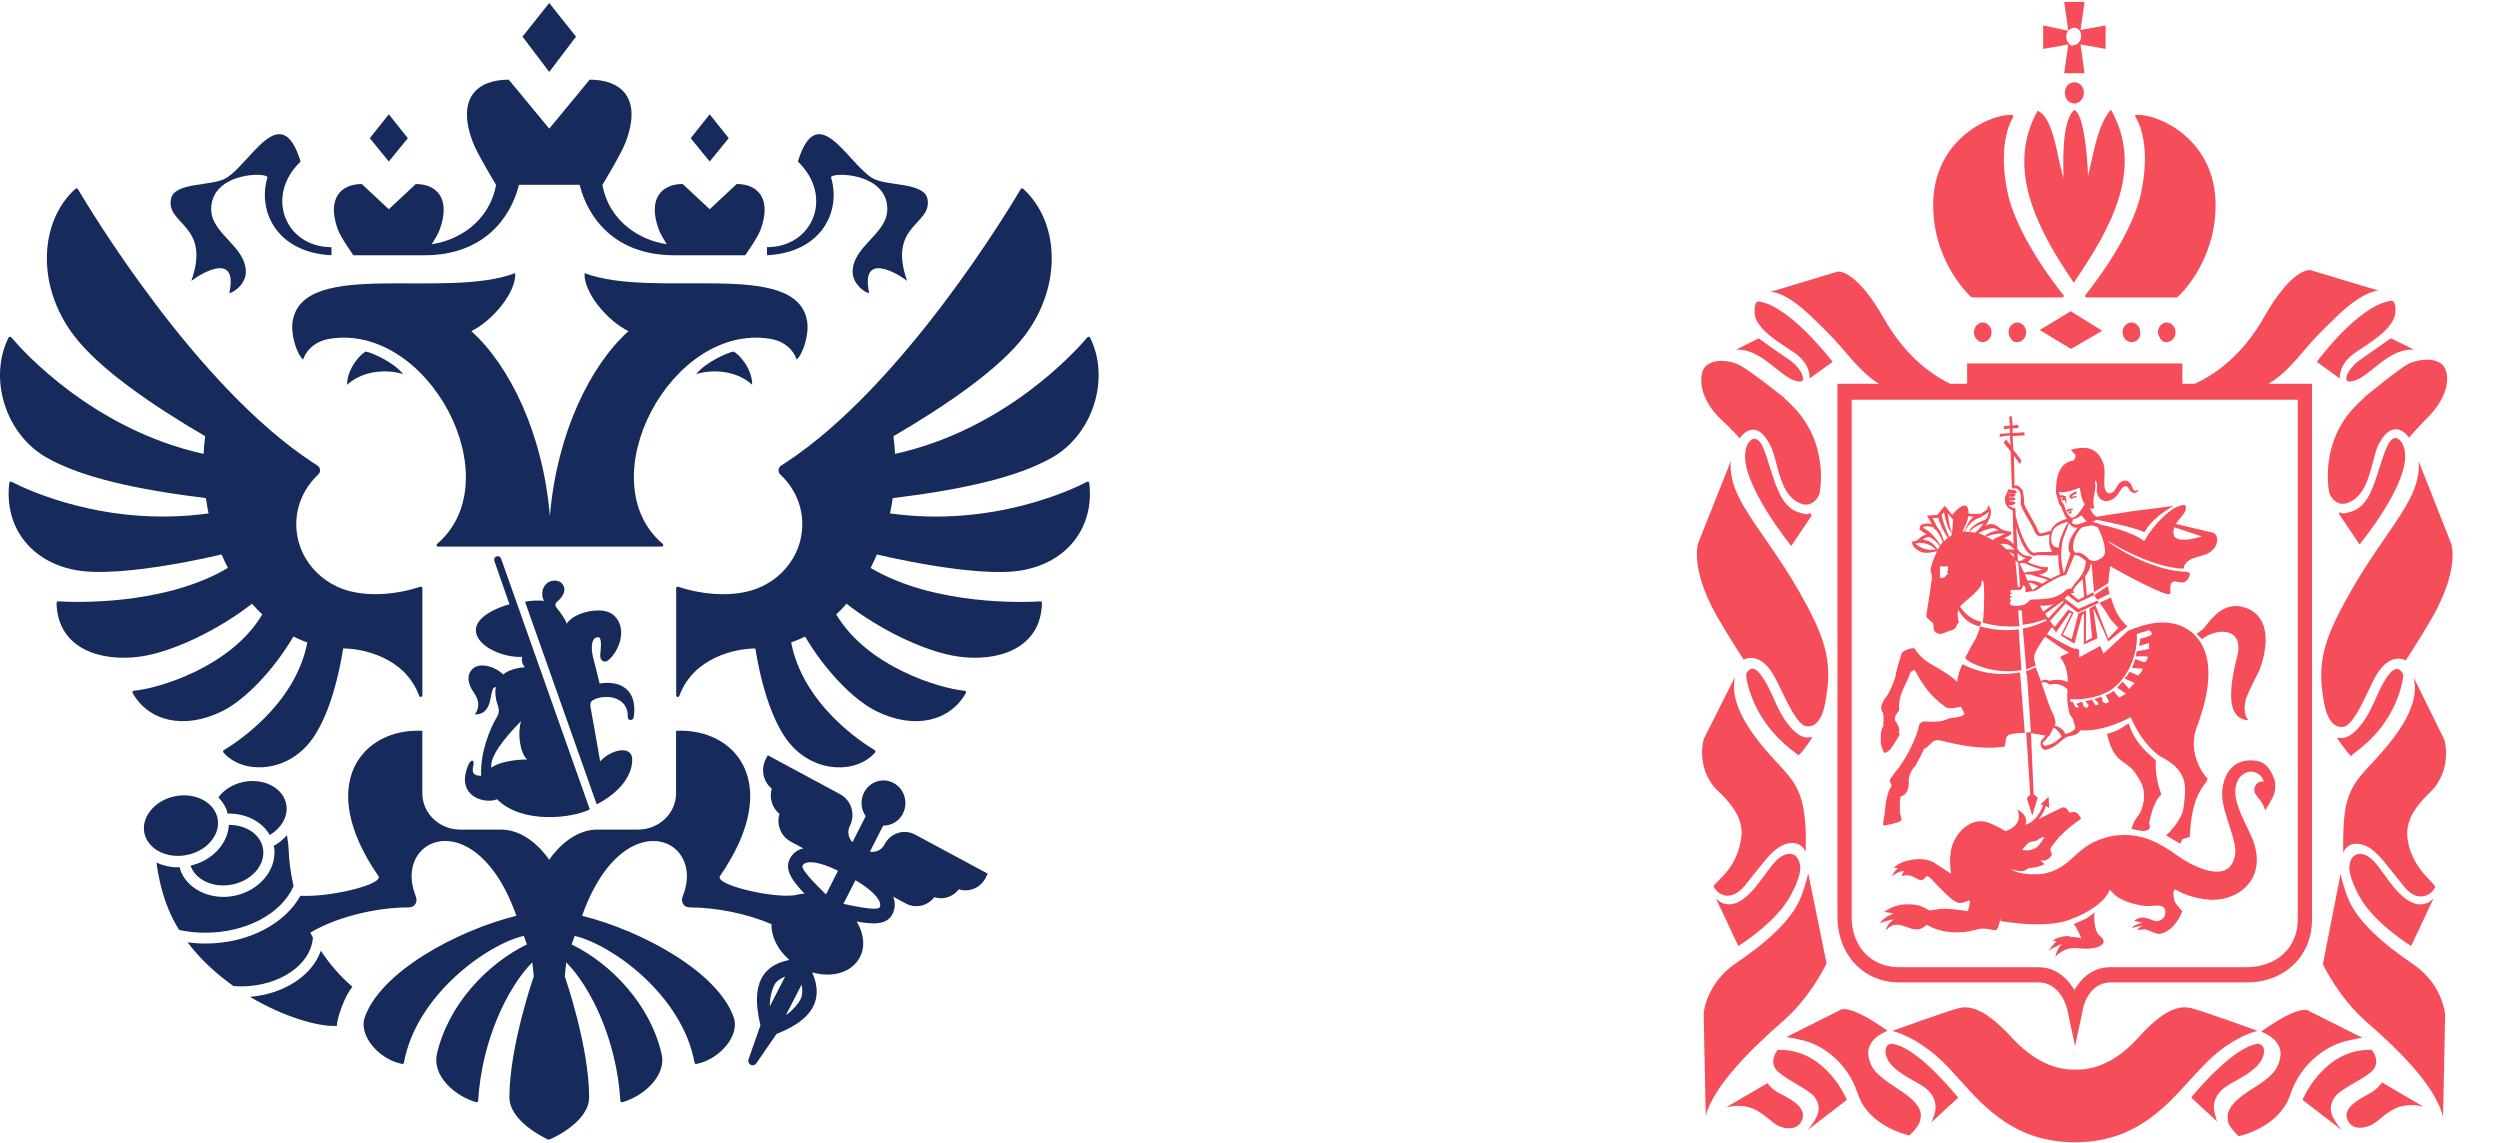 <?xml version="1.0" encoding="UTF-8"?> <svg xmlns="http://www.w3.org/2000/svg" width="105" height="48" viewBox="0 0 105 48" fill="none"><g clip-path="url(#clip0_6253_1214)"><path d="M9.148 34.434C9.137 34.349 9.114 34.265 9.082 34.186C8.856 33.634 8.165 33.315 7.437 33.427C7.011 33.494 6.631 33.693 6.369 33.989C6.122 34.267 6.01 34.596 6.052 34.918V34.921C6.063 35.006 6.086 35.088 6.118 35.166C6.344 35.719 7.036 36.037 7.761 35.925C8.618 35.795 9.24 35.126 9.148 34.434Z" fill="#162B5C"></path><path d="M11.052 35.676C11.041 35.591 11.018 35.507 10.986 35.428C10.788 34.945 10.235 34.64 9.612 34.646C9.569 35.438 8.912 36.144 8.008 36.356C8.014 36.373 8.015 36.391 8.022 36.408C8.246 36.96 8.94 37.279 9.667 37.166C10.523 37.035 11.143 36.366 11.052 35.676Z" fill="#162B5C"></path><path d="M12.03 33.832C12.019 33.747 11.997 33.663 11.964 33.584C11.74 33.032 11.046 32.713 10.32 32.825C9.893 32.892 9.515 33.091 9.251 33.387C9.222 33.422 9.199 33.458 9.173 33.493C9.317 33.639 9.434 33.807 9.511 33.998C9.533 34.053 9.542 34.114 9.557 34.172C10.311 34.15 11.004 34.498 11.329 35.071C11.803 34.788 12.095 34.317 12.03 33.832Z" fill="#162B5C"></path><path d="M31.593 16.16C30.873 15.509 29.835 15.523 29.239 15.713C29.629 15.219 30.538 14.814 30.806 14.765C31.009 14.845 31.593 15.463 31.593 16.16Z" fill="#162B5C"></path><path d="M33.895 13.465C33.421 10.851 27.523 12.582 24.553 11.473C24.496 12.236 25.467 13.456 26.397 13.908C24.808 15.328 23.383 18.188 23.095 21.683C22.808 18.188 21.383 15.328 19.794 13.908C20.724 13.456 21.696 12.236 21.638 11.473C18.669 12.584 12.77 10.852 12.295 13.465C12.195 14.018 12.453 14.861 12.732 15.104C12.783 14.929 13.044 14.356 13.865 14.226C18.02 13.579 21.49 20.176 18.357 22.843C18.31 22.883 18.336 22.958 18.401 22.958H27.789C27.854 22.958 27.88 22.883 27.833 22.843C24.7 20.175 28.169 13.579 32.325 14.226C33.148 14.354 33.407 14.928 33.458 15.102C33.737 14.861 33.996 14.018 33.895 13.465Z" fill="#162B5C"></path><path d="M34.906 7.463C34.832 7.216 37.267 7.211 37.267 8.781C37.267 9.833 35.81 10.332 35.81 11.425C35.81 11.933 36.342 12.307 36.505 12.307C36.129 10.554 37.681 11.471 38.1 11.799C37.267 9.441 39.142 9.455 38.958 8.373C38.829 7.618 37.2 7.846 36.61 7.463C35.564 6.785 34.326 4.144 33.51 6.785C35.031 8.239 34.146 10.381 32.214 10.381C32.214 10.381 32.203 10.694 32.221 10.72C34.525 10.603 35.328 8.86 34.906 7.463Z" fill="#162B5C"></path><path d="M8.035 11.799C8.455 11.471 10.007 10.553 9.632 12.307C9.795 12.307 10.326 11.935 10.326 11.425C10.326 10.333 8.87 9.833 8.87 8.781C8.87 7.209 11.307 7.216 11.231 7.463C10.81 8.86 11.614 10.603 13.916 10.72C13.933 10.696 13.921 10.381 13.921 10.381C11.991 10.381 11.106 8.239 12.626 6.785C11.81 4.144 10.572 6.785 9.526 7.463C8.936 7.846 7.306 7.618 7.177 8.373C6.995 9.455 8.868 9.441 8.035 11.799Z" fill="#162B5C"></path><path d="M14.578 16.16C15.3 15.509 16.338 15.523 16.932 15.713C16.544 15.219 15.634 14.814 15.367 14.765C15.163 14.845 14.578 15.463 14.578 16.16Z" fill="#162B5C"></path><path d="M24.191 1.538L23.068 0.126L21.945 1.538L23.068 3.022L24.193 1.538H24.191Z" fill="#162B5C"></path><path d="M30.606 5.804L29.807 4.801L29.009 5.804L29.807 6.784L30.606 5.804Z" fill="#162B5C"></path><path d="M17.129 5.804L16.33 4.801L15.532 5.804L16.33 6.784L17.129 5.804Z" fill="#162B5C"></path><path d="M14.843 10.721H17.823C20.328 10.721 21.455 9.136 21.796 7.763H24.345C24.686 9.136 25.812 10.721 28.319 10.721H31.298C31.298 10.721 31.82 9.993 31.95 9.632C32.421 8.333 31.82 7.728 30.942 7.728L29.808 8.787L28.673 7.728C27.796 7.728 27.194 8.333 27.665 9.632C27.726 9.798 27.868 10.042 28.004 10.255C26.947 10.105 25.597 9.36 25.301 7.763C25.301 7.763 26.082 6.484 26.279 5.967C26.982 4.107 26.084 3.346 24.767 3.346L23.068 5.403L21.368 3.346C20.053 3.346 19.153 4.107 19.858 5.967C20.053 6.484 20.836 7.764 20.836 7.764C20.538 9.362 19.19 10.107 18.132 10.257C18.27 10.043 18.413 9.799 18.472 9.633C18.941 8.335 18.341 7.729 17.464 7.729L16.329 8.788L15.195 7.729C14.317 7.729 13.717 8.335 14.187 9.633C14.322 9.993 14.843 10.721 14.843 10.721Z" fill="#162B5C"></path><path d="M45.653 20.237C45.078 20.538 41.703 22.165 37.381 21.563C37.426 21.351 37.463 21.137 37.494 20.922C40.371 20.568 42.71 20.065 44.2 19.21C45.9 18.237 46.642 15.911 45.785 14.181C45.762 14.138 45.701 14.129 45.67 14.167C45.2 14.724 42.246 18.035 37.591 19.064C37.58 18.816 37.557 18.569 37.525 18.322C39.785 17.002 41.994 15.48 43.044 14.087C44.632 11.983 44.486 9.299 42.975 7.932C42.96 7.917 42.939 7.912 42.918 7.914C42.897 7.917 42.878 7.929 42.867 7.948C42.389 8.761 37.912 16.215 32.996 19.433C32.936 19.472 32.876 19.511 32.816 19.548C32.675 19.636 32.66 19.825 32.779 19.937C33.346 20.465 33.697 21.202 33.697 22.019C33.697 23.441 32.633 24.622 31.228 24.879C30.513 25.022 29.483 24.98 28.491 24.644C28.447 24.629 28.4 24.66 28.4 24.706V29.208C28.4 29.28 28.507 29.299 28.532 29.228C29.134 27.584 30.937 27.236 31.725 27.236C32.008 28.992 32.516 30.447 33.173 31.23C34.244 32.502 35.995 32.485 36.754 31.604C36.767 31.589 36.772 31.569 36.768 31.55C36.765 31.532 36.753 31.514 36.736 31.505C36.29 31.241 33.738 29.628 33.228 26.983C33.43 26.911 33.626 26.83 33.815 26.735C34.638 28.139 35.837 29.39 36.803 29.868C38.424 30.669 39.909 30.279 40.566 29.107C40.59 29.065 40.561 29.014 40.513 29.01C39.511 28.927 36.433 28.019 35.122 25.805C35.272 25.663 35.419 25.515 35.555 25.357C36.926 26.432 38.865 27.383 40.254 27.577C41.877 27.805 43.718 27.271 43.763 25.325C43.764 25.286 43.729 25.255 43.69 25.258C43.112 25.294 39.29 25.464 36.566 23.854C36.66 23.669 36.748 23.48 36.831 23.287C36.831 23.287 40.948 24.29 42.897 23.958C44.834 23.628 45.97 22.139 45.75 20.289C45.747 20.241 45.694 20.214 45.653 20.237Z" fill="#162B5C"></path><path d="M9.308 23.286C9.389 23.478 9.479 23.666 9.573 23.852C6.85 25.463 3.028 25.292 2.449 25.256C2.408 25.253 2.375 25.287 2.375 25.326C2.419 27.271 4.259 27.804 5.884 27.577C7.272 27.384 9.211 26.432 10.582 25.357C10.72 25.515 10.866 25.662 11.016 25.805C9.705 28.019 6.627 28.928 5.625 29.01C5.575 29.014 5.547 29.066 5.571 29.107C6.23 30.279 7.714 30.669 9.336 29.868C10.3 29.39 11.499 28.139 12.322 26.735C12.512 26.831 12.708 26.911 12.908 26.984C12.398 29.628 9.846 31.241 9.4 31.506C9.384 31.515 9.372 31.532 9.37 31.55C9.367 31.569 9.371 31.59 9.384 31.604C10.142 32.483 11.893 32.501 12.966 31.23C13.625 30.447 14.13 28.993 14.414 27.236C15.204 27.236 17.005 27.586 17.607 29.228C17.633 29.297 17.74 29.28 17.74 29.206V24.705C17.74 24.658 17.694 24.628 17.649 24.642C16.659 24.98 15.627 25.021 14.913 24.878C13.507 24.622 12.443 23.439 12.443 22.018C12.443 21.201 12.796 20.464 13.361 19.934C13.482 19.823 13.466 19.634 13.326 19.546C13.264 19.508 13.204 19.469 13.143 19.43C8.231 16.215 3.757 8.765 3.275 7.948C3.252 7.91 3.199 7.902 3.165 7.932C1.655 9.301 1.509 11.983 3.098 14.086C4.15 15.477 6.356 16.999 8.617 18.321C8.584 18.568 8.563 18.815 8.551 19.063C3.9 18.033 0.947 14.729 0.473 14.167C0.441 14.13 0.378 14.137 0.357 14.181C-0.498 15.912 0.243 18.236 1.941 19.209C3.432 20.063 5.77 20.565 8.647 20.921C8.678 21.136 8.716 21.349 8.761 21.562C4.443 22.164 1.071 20.539 0.49 20.236C0.447 20.213 0.395 20.242 0.389 20.288C0.17 22.14 1.305 23.626 3.242 23.955C5.193 24.287 9.308 23.286 9.308 23.286Z" fill="#162B5C"></path><path d="M25.021 29.351C25.556 29.147 26.394 29.312 26.365 30.106C26.358 30.287 26.603 30.287 26.621 30.102C26.781 28.912 26 28.569 25.184 28.708C25.083 28.299 24.999 27.941 24.905 27.587C24.829 27.301 24.801 26.763 25.124 26.763C25.298 26.763 25.228 27.264 25.212 27.479C25.198 27.668 25.264 27.782 25.413 27.788C25.505 27.792 25.622 27.67 25.692 27.589C26.16 27.044 26.268 26.201 25.72 25.795C25.261 25.454 24.114 25.708 23.799 26.194C23.751 26.01 23.524 25.708 23.415 25.577C23.308 25.448 23.281 25.36 23.427 25.247C23.496 25.193 23.706 24.979 23.706 24.758C23.706 24.627 23.608 24.385 23.295 24.385C23.049 24.385 22.774 24.561 22.774 24.954C22.774 25.041 22.795 25.135 22.85 25.236C22.694 25.21 22.269 25.22 22.052 25.275L25.061 33.782C25.922 33.344 26.554 32.651 26.554 31.906C26.554 31.272 25.647 31.481 25.206 31.977C25.065 31.172 24.939 30.43 24.801 29.69C24.762 29.485 24.863 29.413 25.021 29.351Z" fill="#162B5C"></path><path d="M21.048 23.469C20.972 23.269 20.699 23.365 20.766 23.571L21.398 25.381C20.857 25.514 19.986 25.92 19.986 26.458C19.986 27.175 21.218 27.643 21.93 27.586C21.895 27.75 21.935 27.895 22.046 28.028C21.788 28.028 21.3 28.152 21.14 28.33C20.763 27.968 20.172 27.836 19.891 28.057C19.609 28.279 19.601 28.655 19.895 29.081C20.1 29.376 20.177 29.666 19.947 30.007C20.805 30.007 20.49 28.857 20.825 28.857C20.782 29.08 20.808 29.338 20.906 29.624C20.971 29.815 20.971 29.949 20.86 30.133C20.584 30.589 20.152 31.636 20.211 32.582C19.929 32.581 19.786 32.51 19.886 32.114C19.922 31.967 19.834 31.861 19.717 32.043C19.588 32.244 19.525 32.585 19.525 32.732C19.525 33.576 20.5 33.745 20.873 33.567C21.949 34.64 24.064 34.354 24.772 33.995L21.048 23.469ZM20.636 32.24C20.559 31.806 21.145 31.032 21.888 30.284C21.729 30.771 21.828 31.61 22.139 31.899C21.599 31.9 20.958 32.006 20.636 32.24Z" fill="#162B5C"></path><path d="M7.524 39.059C7.873 39.134 8.243 39.174 8.626 39.174C10.363 39.174 11.838 38.349 12.33 37.217C12.214 36.706 12.138 36.18 12.12 35.64C12.12 35.636 12.119 35.633 12.117 35.629C12.12 35.553 12.091 35.303 12.053 35.078C11.897 35.253 11.711 35.409 11.495 35.529C11.5 35.556 11.512 35.581 11.516 35.608C11.642 36.559 10.844 37.47 9.738 37.642C9.619 37.661 9.5 37.669 9.383 37.669C8.583 37.669 7.862 37.251 7.594 36.593C7.572 36.538 7.562 36.479 7.547 36.421C7.524 36.421 7.5 36.427 7.478 36.427C7.153 36.427 6.844 36.355 6.571 36.229C6.667 36.915 6.823 37.583 7.08 38.195C7.204 38.498 7.354 38.786 7.524 39.059Z" fill="#162B5C"></path><path d="M13.476 39.931C13.117 40.964 11.939 41.748 10.499 41.867C11.915 42.709 13.363 43.13 14.151 43.088C14.126 42.84 14.491 41.77 14.805 41.449C14.296 41.013 13.851 40.5 13.476 39.931Z" fill="#162B5C"></path><path d="M38.435 35.053C37.969 34.802 37.392 34.988 37.147 35.469C37.028 35.703 36.778 35.813 36.538 35.768L37.092 34.676C37.429 34.68 37.757 34.498 37.922 34.17C38.158 33.706 37.984 33.131 37.532 32.886C37.081 32.644 36.523 32.823 36.288 33.288C36.121 33.616 36.163 33.997 36.358 34.28L35.804 35.372C35.631 35.194 35.575 34.922 35.694 34.688C35.938 34.207 35.758 33.613 35.291 33.36L32.245 31.72L32.157 31.894C31.945 32.315 32.053 32.83 32.415 33.122C32.299 33.51 32.428 33.932 32.737 34.184C32.601 34.636 32.799 35.124 33.206 35.345L33.743 35.634C33.726 35.638 33.708 35.636 33.692 35.641C33.457 35.712 33.28 35.856 33.171 36.073C32.938 36.531 33.283 37.006 33.792 37.533C33.642 37.541 33.5 37.566 33.364 37.608C33.364 37.608 33.363 37.602 33.361 37.601C32.46 37.731 30.001 37.169 30.239 36.795C32.934 32.889 30.873 30.564 28.395 30.694V33.317C28.395 34.159 27.681 34.842 26.802 34.842H25.092C23.865 34.842 23.066 36.113 23.066 36.113C23.066 36.113 22.267 34.842 21.04 34.842H19.329C18.45 34.842 17.738 34.159 17.738 33.317V30.694C15.261 30.564 13.197 32.889 15.893 36.795C16.117 37.144 13.864 37.693 12.618 37.622C11.968 38.798 10.423 39.629 8.623 39.629C8.369 39.629 8.12 39.611 7.879 39.579C8.421 40.299 9.096 40.911 9.809 41.416C9.912 41.424 10.017 41.428 10.122 41.428C11.741 41.428 13.063 40.517 13.142 39.376C13.105 39.309 13.068 39.243 13.033 39.173C14.066 38.544 15.741 38.111 17.159 38.111C17.43 38.111 17.556 37.875 17.463 37.644C16.768 35.92 18.264 34.67 19.812 35.687C20.487 36.13 21.173 37.004 21.689 38.462C19.148 39.096 15.96 40.84 15.315 42.745C15.067 43.48 15.887 44.484 16.884 44.685C16.902 44.689 16.921 44.685 16.936 44.675C16.951 44.665 16.961 44.649 16.965 44.63C17.486 41.786 20.455 39.666 22 39.306C22.077 39.52 22.052 39.451 22.131 39.665C20.448 40.485 18.816 42.214 18.351 44.269C18.138 45.211 19.155 46.059 19.997 46.291C20.039 46.303 20.081 46.272 20.082 46.23C20.242 43.631 21.357 41.424 22.355 40.42C22.383 40.616 22.403 40.813 22.417 41.011C22.417 41.011 21.395 43.944 21.395 46.084C21.395 47.08 22.832 47.776 23.043 47.873C23.308 47.776 24.744 47.08 24.744 46.084C24.744 43.944 23.722 41.011 23.722 41.011C23.736 40.813 23.757 40.615 23.784 40.42C24.781 41.424 25.897 43.631 26.055 46.23C26.058 46.272 26.1 46.304 26.141 46.292C26.983 46.06 28.001 45.212 27.788 44.27C27.321 42.215 25.691 40.486 24.008 39.666C24.085 39.452 24.06 39.522 24.137 39.308C25.684 39.667 28.652 41.788 29.172 44.632C29.176 44.65 29.186 44.666 29.201 44.676C29.217 44.686 29.235 44.689 29.253 44.686C30.249 44.484 31.072 43.482 30.821 42.747C30.177 40.842 26.988 39.097 24.447 38.463C24.964 37.006 25.65 36.132 26.326 35.688C27.874 34.672 29.37 35.921 28.674 37.645C28.582 37.877 28.708 38.112 28.979 38.112C30.106 38.112 31.401 38.385 32.405 38.814C32.388 39.333 32.659 39.884 33.137 40.303C33.14 40.307 33.143 40.313 33.145 40.317L33.147 40.319C32.725 40.404 32.336 40.572 32.078 40.937C31.75 41.402 31.706 42.101 31.938 43.065L31.436 44.497C31.411 44.584 31.449 44.678 31.527 44.721C31.606 44.763 31.703 44.743 31.757 44.67L32.614 43.427C33.513 43.073 34.045 42.638 34.229 42.095C34.374 41.669 34.285 41.245 34.113 40.839C34.954 41.084 35.79 40.845 36.119 40.196C36.351 39.741 36.275 39.191 35.98 38.704C36.681 38.831 37.251 38.849 37.483 38.394C37.593 38.178 37.608 37.947 37.531 37.706C37.526 37.69 37.514 37.674 37.509 37.658L38.047 37.949C38.455 38.167 38.956 38.056 39.24 37.683C39.617 37.803 40.027 37.67 40.271 37.351C40.71 37.491 41.184 37.287 41.398 36.868L41.486 36.694L38.435 35.053ZM32.332 42.266C32.321 41.928 32.439 41.479 32.563 41.301C32.653 41.174 32.822 41.08 32.976 41.015L32.332 42.266ZM33.657 41.89C33.587 42.098 33.286 42.452 33.008 42.636L33.668 41.352C33.703 41.515 33.708 41.744 33.657 41.89ZM34.692 37.566C34.664 37.539 34.636 37.51 34.608 37.482C34.315 37.194 33.626 36.517 33.708 36.36C33.74 36.297 33.786 36.26 33.862 36.237C34.189 36.139 34.786 36.366 35.197 36.572L34.692 37.566ZM36.945 38.106C36.865 38.264 35.933 38.069 35.536 37.985C35.5 37.978 35.462 37.969 35.425 37.962L35.929 36.969C36.325 37.199 36.846 37.575 36.953 37.907C36.98 37.982 36.977 38.043 36.945 38.106Z" fill="#162B5C"></path></g><path fill-rule="evenodd" clip-rule="evenodd" d="M86.697 3.073H87.552L87.381 1.864L88.436 2.055V1.068L87.381 1.259L87.552 0.082H86.697L86.868 1.291L85.812 1.068V2.055L86.867 1.869L86.697 3.073ZM86.782 1.546C86.782 1.45 86.811 1.355 86.868 1.291C86.925 1.227 87.01 1.164 87.096 1.164C87.181 1.164 87.267 1.196 87.324 1.259C87.381 1.323 87.409 1.418 87.409 1.514C87.409 1.609 87.381 1.705 87.295 1.801C87.238 1.864 87.153 1.896 87.067 1.896C87.039 1.96 86.953 1.896 86.896 1.832C86.839 1.769 86.782 1.673 86.782 1.546ZM86.982 13.066L85.67 13.861L86.982 14.656L88.293 13.893L87.01 13.097L86.982 13.066ZM80.566 22.796V22.803C80.566 22.803 81.025 22.75 81.299 23.09H81.022C80.765 23.058 80.537 22.931 80.452 22.835C80.497 22.825 80.534 22.811 80.566 22.796ZM81.025 22.55C81.056 22.564 81.315 22.691 81.45 22.931L81.478 22.867C81.362 22.673 81.207 22.509 81.119 22.423C81.089 22.376 81.003 22.3 80.765 22.167C80.765 22.135 80.794 22.135 80.794 22.135C80.876 22.075 81.087 22.101 81.23 22.159L81.221 22.199C81.221 22.199 81.406 22.258 81.598 22.774C81.537 22.835 81.482 22.9 81.45 22.962C81.435 22.995 81.416 23.034 81.394 23.079L81.389 23.09H81.386C81.187 22.755 80.924 22.677 80.749 22.666C80.826 22.61 80.904 22.557 81.025 22.55ZM81.411 21.753C81.488 22.082 81.718 22.456 81.811 22.592C81.76 22.631 81.703 22.677 81.647 22.728C81.539 22.371 81.434 22.207 81.359 22.133L81.165 21.753H81.411ZM81.646 21.51C81.694 21.761 81.802 22.23 81.978 22.397C81.969 22.452 81.963 22.485 81.963 22.485C81.963 22.485 81.924 22.51 81.867 22.551C81.786 22.389 81.609 21.945 81.547 21.632L81.646 21.51ZM82.02 21.817L82.033 21.802C82.027 21.836 82.022 21.873 82.02 21.912C82.02 22.085 81.999 22.258 81.983 22.368C81.898 22.216 81.852 21.894 81.813 21.616L81.805 21.555L82.02 21.817ZM81.792 24.108L81.763 24.14L81.735 24.172L81.706 24.204L81.678 24.235L81.649 24.267H81.621H81.592H81.564H81.535H81.507H81.478V24.235V24.204V24.172V24.14V24.108V24.077V24.044V24.012V23.981V23.949V23.917V23.885V23.854V23.822V23.79H81.507H81.535H81.564H81.592H81.621H81.649H81.678H81.706H81.735H81.763H81.792H81.82V23.822V23.854V23.885V23.917V23.949L81.792 23.981L81.763 24.012L81.82 24.077L81.792 24.108ZM82.67 21.669C82.715 21.688 82.8 21.699 82.893 21.704C82.705 21.834 82.596 22.099 82.533 22.262C82.517 22.281 82.501 22.309 82.49 22.33C82.447 22.327 82.419 22.326 82.419 22.326C82.419 22.326 82.621 21.996 82.67 21.669ZM83.207 21.689C83.251 21.681 83.285 21.671 83.303 21.658C83.369 21.621 83.416 21.584 83.455 21.553C83.483 21.531 83.507 21.512 83.531 21.499C83.531 21.556 83.496 21.672 83.418 21.814C83.219 21.885 82.764 22.067 82.709 22.345C82.641 22.34 82.577 22.335 82.526 22.332C82.61 22.126 82.857 21.779 83.246 21.721L83.207 21.689ZM83.873 22.231C83.89 22.243 83.906 22.257 83.924 22.271L83.93 22.276C83.575 22.324 83.388 22.485 83.388 22.485L83.409 22.53C83.269 22.46 83.148 22.402 83.103 22.39C83.099 22.388 83.093 22.387 83.086 22.385C83.646 22.135 83.732 22.167 83.873 22.231ZM84.177 22.412L84.185 22.414C84.195 22.417 84.205 22.42 84.216 22.422C84.173 22.437 84.124 22.461 84.075 22.484C84.025 22.509 83.974 22.533 83.93 22.549C83.721 22.637 83.704 22.644 83.725 22.694C83.631 22.644 83.528 22.59 83.432 22.542C83.499 22.511 83.794 22.387 84.177 22.412ZM84.575 23.047L84.576 23.092C84.479 23.071 84.369 23.067 84.272 23.07C84.183 22.982 84.091 22.901 84.016 22.853C84.28 22.812 84.425 22.891 84.575 23.047ZM84.585 23.403C84.539 23.351 84.47 23.274 84.393 23.193C84.457 23.213 84.522 23.241 84.581 23.274L84.585 23.403ZM84.843 24.776C84.928 24.745 84.957 24.649 84.957 24.586C84.96 24.585 84.963 24.585 84.967 24.584C85.001 24.592 85.036 24.611 85.065 24.657C85.07 24.686 85.068 24.719 85.066 24.75C85.064 24.787 85.062 24.821 85.071 24.84L85.1 24.872L85.499 24.808C85.821 24.605 85.985 24.501 86.116 24.426H86.155C86.172 24.407 86.179 24.399 86.181 24.39C86.287 24.331 86.385 24.285 86.554 24.204L86.782 24.14L87.126 23.313H87.153C87.321 23.313 87.501 23.463 87.606 23.567C87.585 23.896 87.459 24.116 87.381 24.204C87.352 24.267 87.295 24.331 87.238 24.395C87.153 24.49 87.067 24.586 87.01 24.713C86.868 24.713 86.753 24.776 86.668 24.872C86.647 24.884 86.626 24.9 86.603 24.917C86.564 24.947 86.522 24.979 86.468 24.999C86.178 25.161 85.722 25.171 85.462 25.177C85.364 25.18 85.294 25.181 85.271 25.19C85.25 25.202 85.236 25.218 85.22 25.238C85.191 25.273 85.151 25.321 85.042 25.381C85.014 25.413 84.985 25.413 84.957 25.413C84.814 25.444 84.615 25.476 84.472 25.413C84.444 25.413 84.415 25.381 84.415 25.349V25.317C84.415 25.317 84.415 25.253 84.444 25.253C84.444 25.253 84.472 25.253 84.472 25.222C84.472 25.222 84.415 25.222 84.415 25.158C84.415 25.098 84.45 25.088 84.475 25.081C84.489 25.078 84.501 25.074 84.501 25.063C84.501 25.031 84.415 25.031 84.415 25.031C84.415 24.999 84.444 24.935 84.444 24.935H84.501V24.904C84.501 24.904 84.415 24.935 84.444 24.808C84.444 24.808 84.472 24.776 84.501 24.776H84.843ZM84.736 23.611L84.768 23.665L84.822 24.332C84.82 24.332 84.817 24.331 84.814 24.331L84.843 24.649H84.746L84.648 23.529L84.736 23.611ZM85.077 23.666C85.247 23.761 85.559 23.872 85.784 23.917C85.699 23.949 85.558 23.98 85.334 24.011C85.279 24.009 85.139 24.007 85.016 24.061L84.823 23.669C84.882 23.64 84.98 23.64 85.077 23.666ZM84.761 23.58L84.755 23.583L84.737 23.222C84.843 23.328 84.956 23.417 85.1 23.44C85.085 23.44 85.071 23.448 85.057 23.455C85.043 23.463 85.028 23.471 85.014 23.471L84.957 23.503V23.534C84.889 23.538 84.824 23.552 84.776 23.573L84.757 23.535L84.761 23.58ZM85.598 24.62C85.521 24.672 85.449 24.724 85.385 24.776L85.365 24.773C85.332 24.717 85.264 24.598 85.199 24.467C85.315 24.482 85.467 24.523 85.598 24.62ZM85.16 24.387C85.125 24.312 85.093 24.238 85.071 24.172L85.048 24.125C85.111 24.113 85.185 24.123 85.246 24.132C85.269 24.135 85.29 24.138 85.308 24.139C85.332 24.151 85.371 24.163 85.433 24.183C85.452 24.189 85.474 24.196 85.499 24.204C85.622 24.231 85.893 24.306 86.02 24.367C85.931 24.416 85.843 24.466 85.76 24.517C85.569 24.399 85.317 24.384 85.16 24.387ZM85.442 23.344C85.47 23.344 85.499 23.344 85.528 23.313H85.841C85.896 23.313 85.961 23.317 86.029 23.322L86.029 23.323C86.18 23.333 86.343 23.345 86.428 23.308C86.436 23.309 86.442 23.311 86.448 23.311C86.443 23.593 86.473 23.854 86.532 24.113C86.399 24.173 86.262 24.24 86.127 24.31C86.048 24.262 85.89 24.209 85.641 24.14C85.813 24.108 85.927 24.044 85.984 23.981C86.012 23.917 86.012 23.885 86.012 23.885V23.822H85.955C85.68 23.822 85.352 23.704 85.176 23.609L85.181 23.584C85.283 23.517 85.356 23.408 85.356 23.408C85.356 23.408 85.242 23.344 85.157 23.344C84.979 23.344 84.869 23.218 84.747 23.078L84.729 23.058L84.683 22.133C84.904 22.961 85.195 23.344 85.442 23.344ZM86.177 22.422H86.183V22.39C86.212 22.262 86.326 22.135 86.383 22.104C86.608 21.968 86.77 21.927 86.862 21.915L86.782 22.072C86.725 22.167 86.554 22.517 86.497 22.772C86.484 22.851 86.475 22.929 86.467 23.005L86.462 23.004C86.332 22.989 86.062 22.958 86.177 22.422ZM86.754 21.403L86.745 21.374C86.719 21.283 86.686 21.168 86.583 21.053V21.021C86.564 20.98 86.546 20.93 86.53 20.877C86.537 20.883 86.544 20.888 86.554 20.894H86.64C86.625 20.91 86.618 20.925 86.611 20.942C86.604 20.958 86.597 20.974 86.583 20.989C86.611 21.021 86.668 21.021 86.697 20.989L86.725 21.021C86.782 21.212 86.811 21.212 86.782 20.989C86.782 20.974 86.775 20.958 86.768 20.942C86.761 20.926 86.754 20.91 86.754 20.894C86.782 20.862 86.782 20.83 86.725 20.83C86.643 20.799 86.587 20.798 86.507 20.798C86.495 20.75 86.484 20.703 86.478 20.662C86.524 20.671 86.573 20.671 86.611 20.671C86.868 20.671 87.124 20.576 87.353 20.48C87.388 20.737 87.435 21.007 87.561 21.182C87.176 21.816 87.008 21.814 86.896 21.658C86.839 21.594 86.782 21.499 86.754 21.403ZM87.409 21.976C87.229 22.063 87.072 22.044 86.98 21.922L87.039 21.944L87.058 21.814C87.18 21.799 87.306 21.732 87.426 21.639C87.466 21.723 87.56 21.814 87.638 21.891L87.639 21.891C87.567 21.926 87.478 21.957 87.409 21.976ZM86.961 23.24L86.697 24.044L86.674 24.053C86.575 23.668 86.531 23.277 86.611 22.803C86.629 22.666 86.701 22.491 86.76 22.348C86.797 22.26 86.828 22.183 86.839 22.135L86.896 21.976C86.995 22.087 87.094 22.197 87.267 22.162L87.238 22.199C87.238 22.199 86.925 22.581 86.896 22.835C86.846 23.079 86.904 23.19 86.961 23.24ZM87.866 22.072C87.942 22.072 88.005 22.1 88.047 22.118C88.069 22.128 88.084 22.135 88.094 22.135C88.208 22.294 88.379 22.771 88.407 23.058C88.436 23.344 88.322 23.408 88.151 23.503C88.094 23.535 88.008 23.567 87.923 23.567C87.892 23.567 87.862 23.558 87.836 23.55C87.836 23.545 87.837 23.54 87.837 23.535L87.761 23.514C87.675 23.42 87.419 23.158 87.21 23.217H87.153C87.145 23.2 87.136 23.186 87.126 23.17C87.098 23.128 87.067 23.08 87.067 22.962C87.067 22.644 87.267 22.326 87.352 22.231L87.466 22.135C87.49 22.135 87.543 22.124 87.605 22.111C87.693 22.093 87.799 22.072 87.866 22.072ZM87.295 25.19L86.972 24.926C87.007 24.912 87.046 24.904 87.096 24.904H87.124L87.067 24.808C87.124 24.683 87.207 24.588 87.292 24.494L87.295 24.49C87.324 24.458 87.353 24.434 87.381 24.41C87.41 24.387 87.438 24.363 87.466 24.331L87.469 24.329L87.536 25.068L87.295 25.19ZM86.023 25.976L85.898 25.777L86.634 25.242L86.676 25.274L86.023 25.976ZM85.678 25.435C85.864 25.448 86.053 25.433 86.238 25.378L85.817 25.684L85.678 25.435ZM82.96 22.366C82.895 22.359 82.817 22.353 82.74 22.347C82.79 22.195 83.09 22.035 83.308 21.989C83.221 22.112 83.106 22.242 82.96 22.366ZM91.324 22.147L92.475 22.528C92.068 22.662 91.452 22.769 91.317 22.517C91.263 22.397 91.278 22.268 91.324 22.147ZM87.079 30.221L87.067 30.219C87.08 30.301 87.103 30.36 87.123 30.411C87.148 30.477 87.169 30.528 87.153 30.6C87.124 30.663 86.982 30.759 86.868 30.791C86.828 30.8 86.791 30.814 86.756 30.831C86.624 30.57 86.41 30.499 86.292 30.48C86.306 30.453 86.317 30.428 86.326 30.409C86.354 30.314 86.269 30.027 86.155 29.836C86.069 29.644 85.884 29.105 85.738 28.676C85.859 28.61 85.96 28.674 86.011 28.706C86.025 28.716 86.035 28.722 86.041 28.722L86.069 28.754H86.098C86.32 28.699 86.585 28.716 86.837 28.948C86.798 29.446 86.856 29.69 86.897 29.862C86.908 29.911 86.918 29.954 86.925 29.995C86.925 29.995 87.004 30.101 87.079 30.221ZM86.953 29.359C86.953 29.359 87.723 29.455 88.493 29.072C89.149 28.754 89.805 27.736 89.748 26.622H89.776L89.862 26.59C89.912 26.562 89.962 26.552 90.015 26.543C90.082 26.53 90.153 26.517 90.233 26.463L90.347 26.526C90.347 26.526 90.375 26.622 90.375 26.654C90.261 26.717 90.033 26.813 89.89 26.813C89.89 26.906 89.875 26.966 89.856 27.041C89.849 27.068 89.841 27.098 89.833 27.131C89.976 27.099 90.261 27.004 90.261 27.004V27.258L89.748 27.354C89.734 27.386 89.726 27.426 89.719 27.466C89.712 27.506 89.705 27.545 89.691 27.577C89.89 27.545 90.204 27.577 90.204 27.577V27.64L90.118 27.8C90.009 27.824 89.866 27.755 89.767 27.707C89.737 27.692 89.711 27.68 89.691 27.672C89.666 27.742 89.641 27.806 89.618 27.864C89.589 27.937 89.564 28.001 89.548 28.054L90.004 28.086L89.919 28.245L89.805 28.372L89.434 28.213C89.377 28.34 89.32 28.405 89.234 28.499C89.463 28.595 89.662 28.691 89.662 28.691L89.491 28.85L89.434 28.945L89.149 28.627C89.099 28.683 89.049 28.738 89.005 28.787L89.004 28.788L88.921 28.881L89.292 29.136L89.121 29.231L89.006 29.295C88.864 29.136 88.807 29.072 88.778 29.009L88.775 29.011C88.69 29.074 88.606 29.137 88.522 29.168C88.493 29.184 88.486 29.184 88.479 29.184C88.472 29.184 88.465 29.184 88.436 29.2L88.55 29.39L88.579 29.486L88.436 29.55L88.322 29.486L88.265 29.264C88.207 29.279 88.157 29.296 88.107 29.311C88.058 29.327 88.008 29.343 87.951 29.359C88.037 29.423 88.122 29.518 88.122 29.518V29.613H88.008C87.983 29.571 87.958 29.535 87.935 29.503C87.906 29.462 87.882 29.426 87.866 29.39C87.813 29.406 87.766 29.414 87.722 29.421C87.672 29.43 87.626 29.438 87.581 29.455L87.723 29.613L87.666 29.741L87.609 29.709C87.552 29.709 87.524 29.677 87.524 29.677C87.524 29.677 87.466 29.55 87.466 29.486C87.4 29.486 87.343 29.508 87.295 29.526C87.262 29.539 87.234 29.55 87.21 29.55C87.238 29.613 87.324 29.709 87.324 29.709H87.181L87.124 29.613C87.113 29.589 87.102 29.569 87.093 29.552C87.078 29.525 87.067 29.506 87.067 29.486C87.046 29.486 87.024 29.482 87.005 29.478C86.975 29.471 86.953 29.467 86.953 29.486V29.359ZM86.497 31.013C86.468 31.035 86.443 31.059 86.418 31.084C86.367 31.134 86.316 31.183 86.24 31.204C86.126 31.268 86.012 31.3 85.898 31.332C85.87 31.332 85.841 31.3 85.812 31.268C85.784 31.268 85.784 31.204 85.812 31.173L85.841 31.141C85.898 31.099 85.967 31.028 86.032 30.912L86.069 30.918C86.069 30.918 86.175 30.716 86.254 30.557C86.329 30.598 86.484 30.706 86.591 30.937C86.559 30.961 86.528 30.987 86.497 31.013ZM80.993 23.217C81.168 23.191 81.275 23.17 81.344 23.153C81.346 23.156 81.349 23.16 81.351 23.164L81.352 23.167C81.251 23.38 81.12 23.673 81.079 23.949C81.079 23.97 81.088 23.999 81.1 24.034C81.124 24.102 81.155 24.194 81.136 24.299C81.109 24.558 81.055 24.888 81.007 25.187C80.954 25.515 80.908 25.805 80.908 25.922L81.193 26.177C81.193 26.177 81.221 26.367 81.221 26.463C81.278 26.558 81.364 26.622 81.506 26.622C81.553 26.622 81.651 26.584 81.753 26.545C81.838 26.512 81.927 26.478 81.991 26.463C82.02 26.463 82.048 26.431 82.048 26.431C82.134 26.4 82.162 26.336 82.191 26.24L82.207 26.223L82.229 26.197C82.245 26.18 82.261 26.163 82.276 26.145C82.229 25.986 82.201 25.783 82.243 25.609C82.382 25.863 82.664 26.222 83.16 26.304C83.132 26.431 83.046 26.75 82.875 27.004C82.739 27.232 82.675 27.359 82.597 27.515L82.597 27.515C82.577 27.554 82.556 27.595 82.533 27.64C82.704 27.863 83.759 28.34 84.9 28.149L84.786 26.431C84.586 26.463 84.415 26.463 84.244 26.463C83.737 26.463 83.401 26.368 83.248 26.325C83.203 26.312 83.174 26.304 83.16 26.304L83.217 26.113C82.742 26.024 82.445 25.674 82.318 25.469C82.42 25.373 82.688 25.125 82.847 24.999C83.233 24.636 83.228 24.548 83.224 24.482C83.223 24.455 83.221 24.431 83.246 24.395C83.388 24.204 83.332 25.89 83.275 26.145C83.275 26.145 83.873 26.367 84.814 26.304L84.764 25.635H84.912C84.923 25.76 84.94 25.971 84.957 26.24C85.278 26.21 85.576 26.124 85.918 26.008L85.963 26.059C85.575 26.244 85.293 26.337 84.957 26.4C85.014 26.972 85.071 27.736 85.1 28.118C85.15 28.104 85.205 28.078 85.264 28.05C85.339 28.014 85.419 27.976 85.499 27.959C85.493 27.932 85.486 27.904 85.478 27.876C85.45 27.767 85.419 27.646 85.442 27.545C85.457 27.388 85.688 27.03 85.892 26.738C85.935 26.768 85.987 26.805 86.045 26.846C86.28 27.014 86.618 27.255 86.901 27.413C86.856 27.434 86.812 27.453 86.77 27.471C86.666 27.515 86.576 27.552 86.525 27.609C86.525 27.609 86.846 27.916 86.851 28.645C86.629 28.541 86.365 28.524 86.069 28.595C86.023 28.569 85.886 28.503 85.716 28.609C85.677 28.497 85.642 28.393 85.613 28.309C85.584 28.245 85.527 28.118 85.499 28.022C85.467 28.037 85.436 28.051 85.406 28.065C85.304 28.113 85.21 28.157 85.1 28.181C85.1 28.277 85.1 28.34 85.128 28.34C85.181 28.928 85.282 30.518 85.297 30.759H85.1L85.271 33.368L85.128 33.528L85.356 34.26L85.584 33.496L85.413 33.368L85.301 30.791L85.913 30.892C85.877 30.948 85.839 30.987 85.809 31.019C85.8 31.028 85.791 31.037 85.784 31.045C85.773 31.057 85.762 31.065 85.753 31.071C85.738 31.082 85.727 31.089 85.727 31.109C85.698 31.204 85.698 31.3 85.727 31.363C85.784 31.459 85.841 31.491 85.927 31.491C86.069 31.459 86.212 31.395 86.297 31.332C86.37 31.291 86.432 31.237 86.489 31.187C86.521 31.159 86.552 31.132 86.582 31.109C86.697 31.013 86.782 30.95 86.896 30.918C87.039 30.918 87.324 30.823 87.352 30.696C87.355 30.688 87.357 30.681 87.359 30.674C88.407 30.742 89.491 30.122 89.491 30.122C89.976 31.268 90.689 31.746 90.689 31.746C91.892 32.342 91.817 32.995 91.732 33.73C91.727 33.779 91.721 33.828 91.715 33.878C91.658 34.482 90.974 35.087 90.974 35.087L91.573 35.437L91.658 35.246L91.972 35.15C92.027 33.667 92.433 33.144 92.613 32.911L92.628 32.891C92.799 32.668 92.656 32.637 92.656 32.637C92.656 32.637 91.772 31.65 92.314 30.409C92.999 28.532 92.885 27.163 91.972 26.495C91.09 25.849 89.968 26.273 89.662 26.389L89.634 26.4C89.605 26.4 89.548 26.431 89.548 26.431C89.548 26.431 89.434 26.463 89.377 26.495L88.35 27.449L88.208 27.131L87.324 27.609V27.29L87.181 27.227L87.178 27.23L87.17 27.238C87.163 27.244 87.157 27.249 87.15 27.255L87.148 27.257C86.811 27.138 86.246 26.798 85.971 26.627C86.066 26.496 86.146 26.39 86.185 26.338L86.354 26.558L86.925 25.731L87.01 25.763L86.554 26.686L87.124 27.036L87.438 25.858L87.523 25.763V27.067L88.094 26.813L87.923 25.604H87.951L88.55 26.94L89.11 26.486L89.115 26.491L89.12 26.495L89.349 26.304C89.206 26.177 89.035 25.985 88.978 25.858C88.978 25.858 88.835 25.699 88.664 25.095L88.179 25.317L88.214 25.363C88.349 25.544 88.5 25.746 88.579 25.922C88.579 25.922 88.753 26.16 88.974 26.368L88.55 26.813L88.008 25.413L87.752 25.572L87.866 26.781L87.609 26.94V25.635L87.295 25.763L87.01 26.844L86.639 26.654L87.096 25.731L86.868 25.604L86.297 26.336L86.096 26.083L86.762 25.34L87.267 25.731L88.151 25.317L88.094 25.222L87.295 25.572L86.711 25.128C86.736 25.109 86.759 25.088 86.782 25.063L86.808 25.041L86.82 25.031L86.836 25.017L86.855 25.001L87.267 25.317L87.951 24.999L87.953 24.998L87.95 24.992L87.923 24.872L87.645 25.012L87.573 24.206C87.666 24.086 87.772 23.915 87.817 23.686C87.827 23.687 87.837 23.689 87.848 23.69L87.951 24.872L88.55 24.49C88.56 24.344 88.581 24.17 88.602 23.991L88.602 23.99L88.603 23.989C88.611 23.919 88.619 23.849 88.627 23.779C89.322 24.179 91.097 25.125 91.145 24.935C91.153 24.899 91.152 24.848 91.151 24.791C91.148 24.648 91.144 24.472 91.288 24.426C91.342 24.411 91.402 24.425 91.469 24.44C91.543 24.456 91.625 24.475 91.715 24.458C91.915 24.395 92.029 24.108 91.944 24.044C91.858 24.044 91.83 24.012 91.83 24.012C90.722 24.012 89.211 23.262 88.55 22.752C88.549 22.744 88.547 22.735 88.546 22.727C89.189 23.124 90.596 23.855 91.715 23.885C91.715 23.79 91.744 23.726 91.83 23.631C91.958 23.488 92.15 23.434 92.31 23.389C92.364 23.374 92.414 23.36 92.457 23.344C92.49 23.332 92.522 23.322 92.553 23.312C92.686 23.271 92.814 23.232 92.999 23.026C93.18 22.778 93.148 22.484 92.992 22.4L92.999 22.39L91.402 22.008L91.372 22.041C91.454 21.886 91.572 21.754 91.63 21.689C91.886 21.403 91.801 21.243 91.772 21.212H91.715C91.259 21.212 90.461 22.008 90.09 22.676C90.09 22.707 90.061 22.707 90.061 22.707H90.033C90.033 22.707 89.571 22.314 88.197 22.029C88.189 22.02 88.183 22.012 88.179 22.008H88.151C88.179 22.008 88.124 21.977 87.878 21.915C87.94 21.89 88.008 21.86 88.063 21.833C89.318 22.08 89.922 22.264 90.061 22.358C90.347 21.849 90.86 21.499 91.288 21.244C91.069 21.281 90.761 21.319 90.399 21.363C90.147 21.393 89.869 21.427 89.577 21.467L88.051 21.706C87.911 21.619 87.829 21.473 87.782 21.348C87.817 21.359 87.853 21.368 87.894 21.371C87.894 21.371 87.923 21.339 87.951 21.339V21.276C87.895 21.11 87.924 20.957 87.959 20.774C87.978 20.676 87.998 20.57 88.008 20.449C88.008 20.351 87.999 20.26 87.983 20.174L88.008 20.194C88.085 20.263 88.079 20.341 88.07 20.444C88.063 20.531 88.055 20.635 88.094 20.767C88.237 21.149 88.664 21.116 88.921 20.798C88.947 20.769 88.976 20.724 89.007 20.674C89.114 20.506 89.251 20.291 89.406 20.512C89.434 20.575 89.463 20.64 89.548 20.671C89.691 20.767 89.805 20.64 89.833 20.544C89.652 20.695 89.615 20.606 89.55 20.451C89.533 20.412 89.514 20.367 89.491 20.321C89.406 20.226 89.263 20.099 89.063 20.258C88.983 20.302 88.931 20.395 88.877 20.491C88.855 20.53 88.832 20.57 88.807 20.608C88.579 20.862 88.35 20.671 88.379 20.226C88.407 19.684 88.407 19.557 88.237 19.239C87.98 18.793 87.552 18.73 86.982 18.889C87.024 18.96 87.067 18.996 87.1 19.024C87.157 19.073 87.189 19.099 87.153 19.239C87.141 19.28 87.113 19.315 87.085 19.342C86.598 19.421 86.354 19.832 86.354 20.576C86.332 20.673 86.377 20.807 86.425 20.95C86.44 20.994 86.455 21.04 86.468 21.085V21.116V21.149C86.582 21.276 86.611 21.371 86.639 21.467C86.651 21.493 86.662 21.518 86.672 21.542C86.711 21.634 86.743 21.709 86.811 21.785H86.839L86.841 21.785C86.727 21.808 86.57 21.864 86.383 21.976C86.297 22.04 86.183 22.167 86.126 22.294C86.112 22.294 86.091 22.302 86.069 22.31C86.048 22.318 86.026 22.326 86.012 22.326C85.992 22.332 85.972 22.339 85.954 22.345C85.785 22.401 85.664 22.441 85.613 22.326C85.556 22.177 85.474 22.029 85.391 21.88C85.35 21.806 85.309 21.732 85.271 21.658C85.157 21.467 85.014 21.212 85.014 21.149C85.014 21.085 85.014 20.893 84.957 20.64V20.608C84.957 20.608 84.843 20.417 84.7 20.385C84.679 20.385 84.642 20.385 84.612 20.398L84.586 19.144L84.843 19.494L84.9 19.335L84.558 18.889L84.529 18.317L85.043 18.285L85.014 18.157L84.529 18.189V17.998L84.786 17.967L84.757 17.839L84.529 17.871L84.501 17.489H84.387L84.415 17.871L84.159 17.902V18.03L84.415 17.998V18.189L84.016 18.221H83.987V18.348L84.415 18.285L84.444 18.698L84.244 18.444L84.159 18.603L84.444 18.953L84.501 20.512H84.615L84.614 20.463L84.643 20.512H84.672C84.729 20.512 84.814 20.608 84.843 20.671C84.888 20.845 84.88 20.98 84.874 21.077C84.873 21.104 84.871 21.128 84.871 21.149C84.871 21.243 84.957 21.403 85.128 21.721C85.271 21.912 85.385 22.167 85.47 22.358C85.527 22.485 85.613 22.517 85.698 22.517C85.783 22.517 85.895 22.486 86.007 22.455L86.012 22.453C86.037 22.453 86.062 22.447 86.084 22.441C86.028 22.832 86.1 23.048 86.196 23.167C86.088 23.185 85.944 23.186 85.812 23.186C85.67 23.186 85.556 23.186 85.47 23.217C85.231 23.276 84.87 22.537 84.659 21.665L84.643 21.339H84.529V21.308C84.515 21.308 84.479 21.292 84.444 21.276C84.408 21.259 84.372 21.244 84.358 21.244L84.387 21.212H84.472C84.558 21.212 84.643 21.181 84.643 21.116C84.643 21.085 84.558 21.053 84.472 21.053H84.415H84.387V21.021H84.472C84.529 21.021 84.643 21.021 84.643 20.958C84.643 20.938 84.632 20.93 84.617 20.919C84.608 20.913 84.597 20.906 84.586 20.894H84.358L84.387 20.862H84.586C84.615 20.862 84.643 20.83 84.643 20.798C84.643 20.779 84.633 20.771 84.618 20.761C84.608 20.755 84.597 20.747 84.586 20.734H84.387V20.703C84.472 20.734 84.558 20.734 84.615 20.734C84.672 20.734 84.7 20.703 84.7 20.671C84.7 20.608 84.615 20.576 84.529 20.576H84.472L84.415 20.544C84.415 20.544 84.387 20.576 84.358 20.544C84.33 20.592 84.308 20.648 84.287 20.703C84.266 20.759 84.244 20.814 84.216 20.862C84.159 21.212 84.358 21.371 84.529 21.435V21.343L84.57 22.86C84.463 22.736 84.339 22.635 84.159 22.613C84.41 22.485 84.46 22.46 84.47 22.422C84.472 22.413 84.472 22.402 84.472 22.39V22.326H84.415C84.159 22.294 84.044 22.231 83.93 22.135L83.907 22.119C83.775 22.03 83.658 21.951 83.388 22.072C83.731 21.626 83.588 21.339 83.588 21.339L83.503 21.212L83.474 21.371C83.474 21.395 83.408 21.439 83.313 21.5C83.283 21.519 83.251 21.54 83.217 21.562C83.161 21.594 82.746 21.594 82.679 21.563C82.682 21.485 82.673 21.408 82.647 21.339C82.644 21.332 82.634 21.327 82.619 21.324L82.619 21.314L82.619 21.308V21.244H82.562C82.379 21.186 82.148 21.448 82.023 21.59L82.008 21.608L81.991 21.626L81.678 21.244L81.364 21.626L80.936 21.658L81.136 22.008C80.993 21.976 80.822 21.976 80.708 22.04C80.651 22.072 80.622 22.135 80.622 22.199V22.231L80.651 22.262C80.679 22.283 80.711 22.305 80.743 22.326C80.806 22.368 80.87 22.411 80.908 22.453C80.765 22.485 80.68 22.549 80.622 22.613C80.61 22.622 80.598 22.631 80.586 22.641C80.518 22.693 80.459 22.74 80.337 22.74H80.309V22.771C80.309 22.803 80.309 22.835 80.337 22.899C80.423 23.058 80.68 23.249 80.993 23.217ZM79.111 31.586C79.111 31.618 79.14 31.618 79.168 31.618C79.367 31.555 79.481 31.364 79.595 31.174L79.596 31.173C79.653 31.077 79.71 30.982 79.767 30.886C79.795 30.855 79.795 30.823 79.767 30.791L79.738 30.759C79.806 30.633 79.749 30.527 79.693 30.425C79.679 30.398 79.665 30.372 79.653 30.346L79.624 30.314C79.596 30.282 79.51 30.154 79.738 29.868C79.738 29.868 79.767 29.836 79.767 29.805C79.71 29.39 79.91 28.977 80.081 28.627C80.106 28.57 80.131 28.514 80.156 28.458L80.166 28.436C80.171 28.422 80.176 28.409 80.18 28.396C80.229 28.256 80.266 28.149 80.423 28.149C80.765 28.786 81.107 29.264 81.649 29.645C81.649 29.645 81.735 29.741 81.849 29.741C81.976 29.761 82.208 29.717 82.359 29.682C82.392 29.755 82.43 29.828 82.476 29.9C82.582 30.065 82.296 30.108 82.048 30.145C81.961 30.157 81.879 30.17 81.82 30.186C81.592 30.314 81.307 30.314 81.022 30.314C80.651 30.25 80.594 30.409 80.565 30.632C80.366 31.268 80.081 31.746 79.795 32.191C79.653 32.35 79.54 32.508 79.426 32.667L79.425 32.669C79.396 32.7 79.368 32.764 79.368 32.795C79.368 32.828 79.396 32.891 79.425 32.923C79.46 33.001 79.43 33.043 79.396 33.093C79.374 33.125 79.35 33.16 79.339 33.209C79.225 33.496 79.197 33.75 79.168 34.036V34.1C79.161 34.146 79.151 34.202 79.141 34.261C79.107 34.451 79.067 34.673 79.111 34.673C79.168 34.673 79.824 34.546 79.853 34.45C79.881 34.355 79.795 34.132 79.795 34.132V33.655C79.804 33.616 79.808 33.58 79.81 33.549C79.817 33.478 79.822 33.432 79.881 33.432C80.081 33.368 80.195 33.114 80.166 32.795C80.166 32.573 80.252 32.382 80.451 32.159C80.594 31.905 80.708 31.682 80.822 31.427C80.874 31.447 80.938 31.382 81.019 31.3C81.069 31.248 81.127 31.19 81.193 31.141C81.278 31.077 81.421 31.077 81.535 31.109C82.305 31.3 83.246 31.491 84.101 31.363C84.208 31.398 84.217 31.304 84.228 31.186C84.238 31.083 84.25 30.96 84.329 30.886C84.387 30.823 84.9 30.759 85.042 30.791L84.843 28.245C84.615 28.277 84.358 28.309 84.101 28.309C83.27 28.309 82.691 28.027 82.459 27.914C82.444 27.907 82.431 27.901 82.419 27.895C82.305 28.149 82.248 28.34 82.219 28.499C82.21 28.539 82.202 28.588 82.196 28.644L82.191 28.627C81.906 28.34 81.335 28.022 80.993 27.831C80.765 27.672 80.565 27.481 80.423 27.258C80.423 27.227 80.394 27.227 80.366 27.227C80.195 27.227 80.052 27.29 79.91 27.386L79.881 27.417C79.738 27.831 79.653 28.149 79.596 28.468C79.482 28.786 79.368 29.04 79.254 29.231C79.082 29.423 78.912 29.741 79.082 29.931C79.111 30.027 79.111 30.122 79.111 30.218C79.111 30.252 79.108 30.284 79.104 30.316C79.098 30.376 79.092 30.431 79.111 30.473C79.054 30.568 78.997 30.727 78.997 30.791V30.982C78.971 31.246 79.017 31.347 79.069 31.461L79.082 31.491C79.082 31.507 79.09 31.523 79.097 31.539C79.104 31.555 79.111 31.57 79.111 31.586ZM92.514 26.431C92.343 26.558 92.257 26.622 92.257 26.622L92.486 26.844C93.027 26.4 94.168 26.304 93.997 27.417C93.655 28.754 93.427 30.186 94.425 30.25C94.225 29.963 94.254 29.645 94.339 29.327C94.478 28.973 94.658 28.62 94.783 28.373C94.838 28.264 94.883 28.176 94.909 28.118C95.309 27.004 95.337 25.763 94.139 25.476C93.391 25.325 92.912 25.939 92.662 26.26C92.598 26.342 92.549 26.405 92.514 26.431ZM90.546 31.968C90.518 32.541 90.632 32.955 90.775 33.368C90.575 33.559 90.404 33.878 90.261 34.578C90.347 34.8 90.261 34.864 90.09 34.896C89.947 34.928 89.463 34.8 89.52 34.8C89.624 34.499 89.697 34.4 89.785 34.282C89.817 34.239 89.852 34.192 89.89 34.132C90.09 33.686 90.118 33.209 89.89 32.795C89.862 32.764 89.841 32.724 89.819 32.684C89.798 32.645 89.776 32.605 89.748 32.573C89.611 32.312 89.408 32.17 89.229 32.045C89.147 31.987 89.069 31.933 89.006 31.873C88.807 31.682 88.664 31.427 88.579 31.141L88.493 30.823C88.493 30.823 88.75 30.759 88.949 30.663C89.177 30.536 89.406 30.377 89.406 30.377C89.629 31.124 90.112 31.549 90.372 31.778C90.477 31.871 90.546 31.931 90.546 31.968ZM89.149 13.956C89.149 13.734 89.32 13.543 89.52 13.543C89.719 13.543 89.89 13.734 89.89 13.956C89.919 14.18 89.748 14.371 89.52 14.371C89.32 14.371 89.149 14.18 89.149 13.956ZM90.632 13.956C90.632 14.052 90.688 14.145 90.744 14.24L90.746 14.243C90.803 14.339 90.888 14.371 91.002 14.371C91.202 14.371 91.373 14.18 91.373 13.956C91.373 13.734 91.202 13.543 91.002 13.543C90.803 13.543 90.632 13.734 90.632 13.956ZM83.275 14.371C83.075 14.371 82.904 14.18 82.904 13.956C82.904 13.734 83.075 13.543 83.275 13.543C83.474 13.543 83.645 13.734 83.645 13.956C83.645 14.18 83.474 14.371 83.275 14.371ZM84.358 13.956C84.358 14.053 84.415 14.18 84.472 14.243C84.529 14.339 84.615 14.371 84.729 14.371C84.929 14.371 85.1 14.18 85.1 13.956C85.1 13.734 84.929 13.543 84.729 13.543C84.529 13.543 84.358 13.734 84.358 13.956ZM85.388 35.343C85.336 35.35 85.283 35.358 85.242 35.373C85.157 35.405 84.929 35.691 84.929 35.691C85.184 35.755 85.327 35.692 85.469 35.629L85.47 35.628C85.641 35.564 85.87 35.15 85.87 35.15C85.777 35.15 85.647 35.233 85.571 35.282C85.553 35.294 85.538 35.304 85.527 35.31C85.497 35.326 85.444 35.334 85.388 35.343ZM79.624 38.842C79.396 38.842 79.225 39.065 79.225 39.065C79.197 38.842 79.539 38.619 79.539 38.619C79.339 38.619 78.969 38.778 78.969 38.778C79.083 38.524 79.539 38.364 79.539 38.364L79.14 38.301C79.14 38.301 79.539 37.983 80.052 37.983C80.543 37.96 80.785 38.101 80.924 38.182C80.979 38.214 81.018 38.237 81.05 38.237C81.085 38.237 81.143 38.228 81.216 38.216C81.379 38.19 81.621 38.152 81.877 38.174C82.248 38.205 82.647 38.269 82.647 38.269C82.733 38.047 82.733 37.824 82.733 37.824C82.718 37.823 82.703 37.821 82.688 37.819C82.609 37.863 82.437 37.943 82.248 37.919C82.02 37.887 81.364 37.187 81.221 37.028C81.079 36.869 80.965 36.773 80.908 36.805C80.888 36.816 80.875 36.835 80.86 36.857C80.833 36.896 80.801 36.944 80.708 36.965C80.648 36.981 80.565 36.936 80.47 36.885C80.384 36.839 80.29 36.788 80.195 36.773C79.995 36.742 79.853 36.805 79.853 36.805L79.967 36.582C79.739 36.582 79.453 36.805 79.453 36.805C79.539 36.615 79.71 36.455 79.71 36.455H79.539C79.653 36.328 79.881 36.168 80.337 36.105C80.794 36.042 81.107 36.136 81.278 36.264C81.369 36.315 81.675 36.517 81.943 36.696C81.893 36.396 81.887 36.069 81.934 35.755C82.048 35.023 82.733 34.355 83.389 34.514C83.654 34.578 84.019 34.781 84.235 34.911C85.058 34.617 84.729 34.005 84.729 34.005C85.1 34.196 85.128 34.419 85.071 34.641C85.113 34.627 85.16 34.609 85.21 34.588C85.391 34.484 85.655 34.263 85.813 33.814L85.698 33.782L86.041 33.464L86.069 33.941L85.927 33.846C85.927 33.846 85.871 34.105 85.623 34.4C85.785 34.322 85.952 34.238 86.103 34.162C86.364 34.031 86.578 33.923 86.639 33.909C86.757 33.883 86.855 34.031 86.902 34.1C86.912 34.115 86.92 34.127 86.925 34.132C86.925 34.132 87.124 34.068 87.21 34.132C87.324 34.196 87.409 34.387 87.409 34.387C86.896 34.737 86.497 35.118 86.411 35.246C86.354 35.31 86.155 35.564 86.126 35.628C86.098 35.723 86.183 35.882 86.183 35.882C86.012 36.233 85.698 36.136 85.698 36.136L85.87 36.296C85.584 36.455 85.214 36.455 85.214 36.455L85.157 36.487C84.999 36.643 84.767 36.584 84.552 36.53C84.517 36.521 84.483 36.512 84.45 36.505C84.799 36.743 85.382 36.727 85.755 36.71C86.422 36.601 86.757 36.296 87.11 35.975C87.482 35.638 87.874 35.282 88.693 35.118C89.634 34.96 90.404 35.183 91.373 35.882C92.343 36.582 93.369 36.869 93.712 36.328C94.01 35.856 93.874 35.432 93.646 34.719C93.612 34.614 93.577 34.504 93.54 34.387L93.525 34.334C93.414 33.964 93.287 33.54 93.341 33.145C93.398 32.605 93.683 32.096 94.225 31.968C94.51 31.905 94.824 31.936 95.023 32.032C95.326 32.201 95.472 32.593 95.522 32.726L95.529 32.744L95.533 32.755C95.534 32.758 95.536 32.761 95.537 32.764C95.565 32.859 95.594 33.209 95.48 33.432C95.394 33.623 95.138 34.036 95.138 34.036C95.066 33.78 94.943 33.629 94.843 33.505C94.744 33.383 94.667 33.288 94.681 33.145C94.738 32.764 95.08 32.828 95.08 32.828C95.052 32.7 94.909 32.446 94.596 32.414C94.282 32.382 93.911 32.637 93.883 33.209C93.859 33.675 94.156 34.287 94.376 34.739C94.426 34.844 94.473 34.94 94.51 35.023C95.337 36.742 94.168 37.824 92.856 37.792C92.371 37.76 91.83 37.633 91.402 37.378C91.202 37.282 91.316 37.792 91.316 37.792C91.316 37.919 91.659 38.269 91.659 38.269C91.373 39.001 90.888 39.224 90.66 39.224C90.544 39.207 90.428 39.158 90.323 39.114C90.222 39.071 90.132 39.033 90.061 39.033C89.947 39.033 89.776 39.065 89.776 39.065C89.805 38.969 89.976 38.874 89.976 38.874C89.833 38.905 89.52 38.969 89.52 38.969C89.634 38.842 89.976 38.746 89.976 38.746L89.634 38.683C89.891 38.443 90.149 38.547 90.346 38.626C90.41 38.652 90.469 38.675 90.518 38.683C90.689 38.715 90.945 38.587 90.945 38.333C90.945 38.015 90.717 38.015 90.375 38.047C90.118 38.079 89.748 38.015 89.377 37.887C88.916 37.723 88.748 37.525 88.668 37.431C88.639 37.398 88.622 37.378 88.607 37.378C88.604 37.381 88.6 37.39 88.594 37.404C88.538 37.534 88.291 38.102 86.953 38.619C85.898 39.033 84.016 38.683 84.016 38.683V38.536C83.983 38.843 83.885 39.042 83.845 39.065C83.817 39.08 83.744 39.066 83.646 39.047C83.541 39.027 83.408 39.001 83.275 39.001C83.167 39.001 83.083 39.024 82.98 39.052C82.809 39.099 82.584 39.16 82.106 39.16C81.481 39.136 81.135 38.954 80.987 38.877C80.946 38.855 80.92 38.842 80.908 38.842C80.901 38.842 80.891 38.852 80.876 38.868C80.819 38.926 80.691 39.058 80.423 39.033C80.352 39.033 80.247 38.995 80.13 38.952C79.965 38.892 79.775 38.823 79.624 38.842ZM88.037 39.065C87.98 38.905 87.923 38.524 87.98 38.301C87.98 38.301 87.923 38.397 87.609 38.587C87.324 38.715 87.096 38.81 87.096 38.81C87.267 39.001 87.409 39.415 87.409 39.415C87.263 39.36 87.094 39.352 86.942 39.351C86.951 39.337 86.939 39.325 86.896 39.319C86.583 39.287 86.212 39.479 86.212 39.51L86.389 39.532L86.384 39.533L86.372 39.537L86.355 39.542C86.212 39.701 86.041 39.924 86.041 39.924C86.297 39.765 86.611 39.637 86.611 39.637C86.383 39.828 86.326 40.179 86.326 40.179C86.668 39.828 87.01 39.797 87.295 39.828C87.581 39.86 87.866 39.86 88.123 39.765C88.379 39.669 88.379 39.542 88.322 39.446C88.311 39.409 88.274 39.377 88.229 39.338C88.16 39.277 88.072 39.201 88.037 39.065ZM86.953 21.467C86.982 21.435 87.01 21.467 87.01 21.53C86.982 21.562 86.925 21.594 86.896 21.562C86.896 21.562 86.868 21.53 86.868 21.499C86.896 21.499 86.925 21.499 86.953 21.467ZM86.953 20.893C86.953 20.925 86.982 20.958 87.01 20.958C87.039 20.925 87.124 20.893 87.21 20.893C87.21 20.887 87.211 20.881 87.212 20.874C87.217 20.85 87.221 20.83 87.153 20.83C87.096 20.862 87.067 20.862 87.01 20.862C87.038 20.799 87.122 20.767 87.207 20.736L87.21 20.734C87.238 20.671 87.21 20.64 87.181 20.64C87.096 20.671 87.01 20.734 86.925 20.798C86.896 20.83 86.896 20.893 86.953 20.893ZM86.896 21.371H87.039C87.067 21.371 87.067 21.403 87.067 21.403C87.023 21.42 86.978 21.436 86.933 21.453C86.892 21.468 86.852 21.483 86.811 21.499C86.782 21.435 86.782 21.403 86.839 21.403C86.853 21.403 86.861 21.395 86.868 21.387C86.875 21.379 86.882 21.371 86.896 21.371ZM87.153 11.793C87.153 11.856 87.124 11.856 87.124 11.856C87.112 11.856 87.106 11.856 87.099 11.854C87.091 11.85 87.084 11.843 87.067 11.825C85.642 9.724 84.216 7.147 85.556 4.696C85.556 4.664 85.585 4.664 85.613 4.664C86.094 4.933 86.279 5.798 86.446 6.575C86.516 6.904 86.583 7.218 86.668 7.464C86.668 7.429 86.667 7.375 86.665 7.305C86.651 6.742 86.611 5.174 87.067 4.664C87.067 4.664 87.096 4.632 87.124 4.632H87.153C87.581 4.919 87.695 7.051 87.695 7.401C87.739 7.233 87.781 7.038 87.827 6.828C87.989 6.082 88.191 5.154 88.636 4.632C88.664 4.601 88.693 4.632 88.693 4.664C90.033 7.115 88.664 9.565 87.153 11.793ZM82.818 12.493H82.847H86.611C86.639 12.493 86.668 12.461 86.668 12.461C86.682 12.445 86.689 12.437 86.689 12.429C86.689 12.421 86.682 12.413 86.668 12.398C86.668 12.398 84.757 10.075 84.329 8.133C83.845 5.905 84.558 4.919 84.558 4.919V4.855C84.543 4.855 84.536 4.848 84.529 4.84C84.522 4.832 84.515 4.824 84.501 4.824H84.444C83.502 4.824 81.193 5.905 81.193 8.611C81.193 11.061 82.79 12.493 82.818 12.493ZM87.581 12.398C87.609 12.365 89.491 10.075 89.919 8.133C90.404 5.905 89.691 4.919 89.691 4.919C89.677 4.903 89.669 4.895 89.67 4.887C89.67 4.879 89.677 4.871 89.691 4.855C89.691 4.824 89.719 4.824 89.748 4.824H89.805C90.746 4.824 93.056 5.905 93.056 8.611C93.056 11.061 91.459 12.493 91.43 12.493H87.638C87.609 12.493 87.581 12.493 87.581 12.461V12.398ZM86.725 3.901C86.725 4.155 86.896 4.346 87.124 4.346C87.352 4.346 87.523 4.123 87.523 3.901C87.523 3.646 87.352 3.455 87.124 3.455C86.896 3.455 86.725 3.646 86.725 3.901ZM88.607 24.935L88.579 24.84L88.55 24.745C88.55 24.713 88.55 24.649 88.522 24.618L87.953 24.998C87.978 25.046 88.016 25.103 88.094 25.19L88.607 24.935ZM74.463 28.309C73.864 27.322 73.237 27.704 73.237 27.704C73.237 27.704 72.723 26.94 72.096 25.858C70.955 23.822 71.326 22.803 71.326 22.803L72.695 19.366C72.605 20.415 73.225 21.311 74.097 22.572C74.602 23.3 75.19 24.15 75.775 25.222C76.716 26.94 76.972 27.895 76.659 29.517C76.459 30.632 75.917 30.536 75.775 30.473C75.457 30.318 75.099 29.578 74.804 28.971C74.675 28.704 74.559 28.464 74.463 28.309ZM72.153 17.489C72.809 18.094 73.066 18.412 73.066 18.412C73.066 18.412 73.693 17.425 74.349 18.698C74.456 18.897 74.529 19.176 74.608 19.476C74.782 20.14 74.984 20.907 75.632 21.148C76.088 21.339 76.402 20.894 76.43 20.671C76.516 20.194 76.573 18.984 75.917 17.871C75.602 17.332 75.241 17 75.05 16.824C74.981 16.761 74.934 16.718 74.919 16.693C74.919 16.693 73.493 15.547 73.037 15.325C72.609 15.102 71.754 15.039 71.526 15.547C71.383 15.898 71.383 16.661 72.153 17.489ZM74.32 12.27L74.351 12.261C74.334 12.263 74.324 12.267 74.32 12.27ZM76.003 21.562C75.889 21.626 75.775 21.594 75.489 21.499C74.853 21.27 74.601 20.464 74.35 19.663C74.252 19.35 74.155 19.038 74.035 18.762C73.778 18.189 73.408 18.444 73.322 18.889C73.008 20.194 75.233 22.931 75.233 22.931L76.088 21.658L76.088 21.657C76.059 21.593 76.031 21.53 76.003 21.562ZM74.577 29.517C75.062 30.6 75.661 31.109 76.06 30.95C76.088 30.918 76.117 30.982 76.088 31.013C75.917 31.3 75.518 31.809 75.518 31.713C75.518 31.706 75.481 31.678 75.417 31.629C75.205 31.469 74.695 31.083 74.235 30.473C73.493 29.486 73.294 28.404 73.351 28.277C73.607 27.831 73.978 28.118 74.577 29.517ZM72.21 33.273C73.208 34.227 73.237 34.864 73.066 35.532C72.875 36.297 72.431 36.736 72.173 36.99C72.045 37.117 71.963 37.198 71.982 37.251C72.096 37.505 72.638 37.951 73.265 37.218C73.461 36.979 73.621 36.777 73.758 36.602C74.041 36.244 74.233 36.001 74.463 35.787C75.033 35.246 75.66 35.31 75.832 35.787C75.832 35.787 75.888 34.864 75.775 34.164C75.636 33.108 75.236 32.677 74.68 32.079C74.55 31.938 74.41 31.788 74.263 31.618C72.657 29.795 72.799 28.872 72.861 28.47L72.866 28.436L71.554 31.045C71.554 31.045 71.183 32.35 72.21 33.273ZM74.117 36.752C74.264 36.552 74.406 36.359 74.549 36.2C74.976 35.723 75.518 35.723 75.604 36.36C75.604 36.36 75.718 36.742 75.119 37.76C74.463 38.842 73.009 39.733 73.009 39.733L72.067 37.728C72.067 37.728 72.41 38.174 73.009 37.887C73.441 37.668 73.791 37.193 74.117 36.752ZM74.891 42.883C76.06 41.865 76.716 40.465 76.716 40.465L75.946 36.678C75.946 36.678 75.832 37.187 75.632 37.696C75.233 38.683 74.121 39.637 72.894 40.465C71.64 41.324 71.554 42.565 71.554 42.565L71.64 46.861C71.982 45.556 73.721 43.902 74.891 42.883ZM76.003 15.898C76.003 15.898 76.088 15.293 75.319 14.784C75.276 14.756 75.233 14.727 75.189 14.699C74.453 14.215 73.666 13.697 73.693 13.066C73.693 12.59 73.851 12.641 74.002 12.69C74.033 12.7 74.063 12.71 74.092 12.716C74.406 12.779 75.461 13.288 76.972 15.198L76.003 15.898ZM75.604 16.025C75.917 16.025 75.632 15.421 75.09 15.07C74.748 14.848 73.864 14.211 73.864 14.211C73.864 14.211 72.838 14.72 72.923 14.689C73.564 14.653 74.097 15.079 74.573 15.46C74.943 15.757 75.279 16.025 75.604 16.025ZM74.235 45.492C74.235 45.492 74.377 45.715 74.663 45.875L74.729 45.91C75.205 46.158 75.799 46.469 75.718 46.924C75.689 47.147 75.49 47.466 74.948 47.37C74.672 47.313 74.532 47.197 74.338 47.037C74.212 46.932 74.062 46.809 73.836 46.67C73.493 46.448 73.009 46.384 72.495 46.511L74.235 45.492ZM74.662 44.093C74.662 44.093 74.206 44.634 74.719 45.047C74.943 45.227 75.214 45.389 75.469 45.541C75.8 45.738 76.102 45.918 76.231 46.098C76.545 46.543 76.345 46.957 75.917 47.465L77.571 46.193C77.571 46.193 76.687 44.029 74.662 44.093ZM78.484 44.411C78.57 44.793 78.684 45.079 79.682 45.715C80.782 46.404 80.695 46.811 80.657 46.989L80.656 46.995L80.654 47.007L80.651 47.02C80.651 47.275 80.195 47.689 80.195 47.689C80.195 47.689 78.484 47.339 78.028 45.938C77.571 44.538 76.431 43.838 75.661 43.679C75.554 43.657 75.465 43.638 75.39 43.622C75.144 43.57 75.055 43.552 75.034 43.552L77.258 42.438C77.258 42.438 77.543 42.056 79.282 43.297C79.282 43.297 78.313 43.615 78.484 44.411ZM79.454 43.838C79.34 43.838 79.14 43.934 79.197 44.252C79.291 44.778 79.872 45.108 80.392 45.404C80.502 45.466 80.609 45.527 80.708 45.588C81.279 45.938 81.364 46.416 81.25 46.797C81.165 47.052 81.108 47.147 81.108 47.147L82.248 46.098C82.244 46.098 82.206 46.054 82.141 45.977C81.754 45.524 80.405 43.947 79.454 43.838ZM97.618 29.55C97.305 27.927 97.561 26.972 98.502 25.253C99.092 24.161 99.685 23.298 100.192 22.562C101.059 21.302 101.672 20.41 101.582 19.366L102.951 22.835C102.951 22.835 103.322 23.854 102.181 25.89C101.554 26.972 101.041 27.736 101.041 27.736C101.041 27.736 100.413 27.354 99.814 28.34C99.719 28.495 99.605 28.735 99.479 29.001C99.191 29.609 98.84 30.349 98.502 30.504C98.36 30.568 97.818 30.632 97.618 29.55ZM99.329 16.661C99.314 16.687 99.265 16.732 99.193 16.799C98.995 16.982 98.625 17.325 98.331 17.839C97.675 18.953 97.733 20.162 97.818 20.64C97.847 20.862 98.16 21.308 98.616 21.116C99.281 20.869 99.49 20.067 99.667 19.393C99.74 19.112 99.807 18.853 99.9 18.666C100.556 17.425 101.183 18.38 101.183 18.38C101.183 18.38 101.44 18.062 102.067 17.425C102.837 16.598 102.865 15.835 102.694 15.484C102.466 14.975 101.639 15.07 101.183 15.262C100.755 15.484 99.329 16.661 99.329 16.661ZM100.27 18.73C100.527 18.157 100.869 18.412 100.983 18.857C101.31 20.134 99.269 22.66 99.111 22.855L99.101 22.867L98.246 21.594C98.217 21.562 98.274 21.498 98.303 21.53C98.388 21.594 98.531 21.562 98.816 21.467C99.434 21.244 99.676 20.477 99.921 19.699C100.027 19.364 100.133 19.027 100.27 18.73ZM99.7 29.517C99.215 30.6 98.616 31.109 98.217 30.982C98.189 30.982 98.16 31.013 98.189 31.045C98.388 31.331 98.759 31.841 98.759 31.746C98.759 31.726 98.822 31.677 98.927 31.596C99.168 31.411 99.626 31.058 100.042 30.504C100.784 29.517 100.983 28.404 100.926 28.309C100.67 27.831 100.299 28.118 99.7 29.517ZM101.39 28.516L101.386 28.492L101.383 28.468L102.666 31.077C102.666 31.077 103.037 32.35 102.038 33.304C101.04 34.26 101.012 34.896 101.183 35.564C101.384 36.278 101.808 36.718 102.063 36.983C102.207 37.131 102.297 37.225 102.267 37.282C102.153 37.537 101.582 37.983 100.983 37.251C100.786 37.01 100.626 36.807 100.488 36.632C100.206 36.274 100.015 36.032 99.786 35.819C99.215 35.277 98.588 35.341 98.417 35.819C98.417 35.819 98.388 34.896 98.474 34.196C98.612 33.14 99.013 32.709 99.568 32.111C99.699 31.97 99.839 31.82 99.985 31.65C101.601 29.848 101.455 28.925 101.39 28.516ZM101.269 39.733L102.21 37.728C102.21 37.728 101.867 38.174 101.269 37.887C100.818 37.668 100.475 37.194 100.156 36.753C100.011 36.553 99.871 36.36 99.729 36.2C99.301 35.723 98.759 35.723 98.674 36.36C98.674 36.36 98.588 36.773 99.158 37.76C99.814 38.842 101.269 39.733 101.269 39.733ZM98.617 37.728C99.016 38.715 100.128 39.669 101.354 40.497C102.609 41.356 102.695 42.597 102.695 42.629L102.609 46.925C102.295 45.556 100.556 43.934 99.387 42.915C98.217 41.897 97.561 40.497 97.561 40.497L98.303 36.71C98.303 36.71 98.417 37.218 98.617 37.728ZM97.305 15.197L98.274 15.898C98.274 15.898 98.189 15.293 98.959 14.784L99.016 14.747L99.085 14.701C99.822 14.216 100.612 13.696 100.612 13.034C100.612 12.547 100.427 12.611 100.284 12.662C100.259 12.67 100.235 12.679 100.213 12.684C99.871 12.747 98.787 13.256 97.305 15.197ZM98.674 16.025C98.36 16.025 98.645 15.421 99.187 15.07C99.501 14.848 100.413 14.211 100.413 14.211C100.413 14.211 101.44 14.689 101.354 14.689C100.713 14.653 100.18 15.079 99.705 15.46C99.334 15.757 98.999 16.025 98.674 16.025ZM99.56 45.905L99.5 45.938C99.057 46.182 98.507 46.484 98.559 46.893C98.588 47.116 98.788 47.466 99.329 47.339C99.605 47.281 99.745 47.166 99.939 47.006C100.066 46.901 100.216 46.778 100.442 46.639C100.784 46.416 101.297 46.352 101.782 46.479L100.042 45.461C100.038 45.466 100.031 45.476 100.02 45.489C99.966 45.562 99.831 45.741 99.615 45.875L99.56 45.905ZM98.876 45.484C98.522 45.691 98.182 45.889 98.046 46.098C97.733 46.575 97.932 46.957 98.36 47.466L96.706 46.193C96.706 46.193 97.59 44.029 99.615 44.093C99.615 44.093 100.071 44.634 99.558 45.047C99.362 45.201 99.116 45.345 98.876 45.484ZM98.588 43.711L98.826 43.66L98.827 43.66C99.097 43.604 99.192 43.584 99.215 43.584L96.991 42.469C96.991 42.469 96.706 42.088 94.966 43.329C94.966 43.329 95.936 43.647 95.765 44.443C95.679 44.825 95.565 45.143 94.567 45.748C93.512 46.408 93.549 46.809 93.566 46.998C93.567 47.019 93.569 47.036 93.569 47.052C93.569 47.307 94.025 47.72 94.025 47.72C94.025 47.72 95.736 47.37 96.193 45.97C96.677 44.538 97.847 43.87 98.588 43.711ZM92.029 42.342C92.543 42.469 94.824 43.297 94.824 43.297C94.824 43.297 93.712 43.519 92.543 44.761C92.352 44.954 92.16 45.165 91.962 45.383L91.961 45.384C90.885 46.569 89.608 47.975 87.153 47.975C84.663 47.975 83.385 46.553 82.299 45.345C82.117 45.142 81.94 44.944 81.763 44.761C80.594 43.552 79.482 43.297 79.482 43.297C79.482 43.297 81.763 42.469 82.277 42.342C82.761 42.215 83.417 42.406 84.501 43.584C85.773 44.972 86.916 44.928 87.127 44.92C87.138 44.92 87.147 44.92 87.153 44.92C87.16 44.92 87.171 44.92 87.185 44.92C87.425 44.929 88.564 44.968 89.805 43.584C90.86 42.406 91.516 42.215 92.029 42.342ZM93.569 45.588C93.668 45.527 93.775 45.466 93.885 45.404C94.406 45.108 94.986 44.778 95.08 44.252C95.138 43.934 94.938 43.838 94.824 43.838C93.712 43.997 92.029 46.098 92.029 46.098L93.133 47.114C93.104 47.067 93.066 46.968 93.027 46.797C92.913 46.416 92.999 45.938 93.569 45.588ZM96.506 38.619V16.789H77.771V38.524C77.771 39.765 78.598 40.623 79.767 40.623H85.613C86.355 40.623 86.839 41.101 87.125 41.579C87.409 41.101 87.866 40.623 88.636 40.623H94.339C95.623 40.623 96.506 39.797 96.506 38.619ZM77.518 14.801C77.225 14.455 76.903 14.074 76.003 13.225C75.041 12.322 74.485 12.245 74.351 12.261L77.172 11.411C77.343 11.379 78.056 11.506 79.111 13.352C79.984 14.9 81.057 15.704 81.91 16.12H82.619V15.262H91.659V16.12H92.175C93.048 15.724 94.19 14.919 95.109 13.288C96.164 11.442 96.877 11.315 97.048 11.347L99.9 12.207C99.9 12.207 99.329 12.175 98.246 13.193C97.346 14.042 97.024 14.423 96.731 14.769C96.541 14.993 96.364 15.203 96.05 15.516C95.79 15.778 95.522 15.974 95.273 16.12H97.105V38.619C97.105 40.147 95.965 41.261 94.368 41.261H88.664C87.666 41.261 87.467 42.406 87.467 42.469L87.153 43.934L86.839 42.469C86.839 42.406 86.583 41.261 85.613 41.261H79.767C78.256 41.261 77.172 40.083 77.172 38.492V16.12H78.922C78.689 15.978 78.441 15.791 78.199 15.547C77.885 15.235 77.707 15.025 77.518 14.801Z" fill="#F54E5A"></path><defs><clipPath id="clip0_6253_1214"><rect width="46.8" height="47.745" fill="white" transform="translate(0 0.127)"></rect></clipPath></defs></svg> 